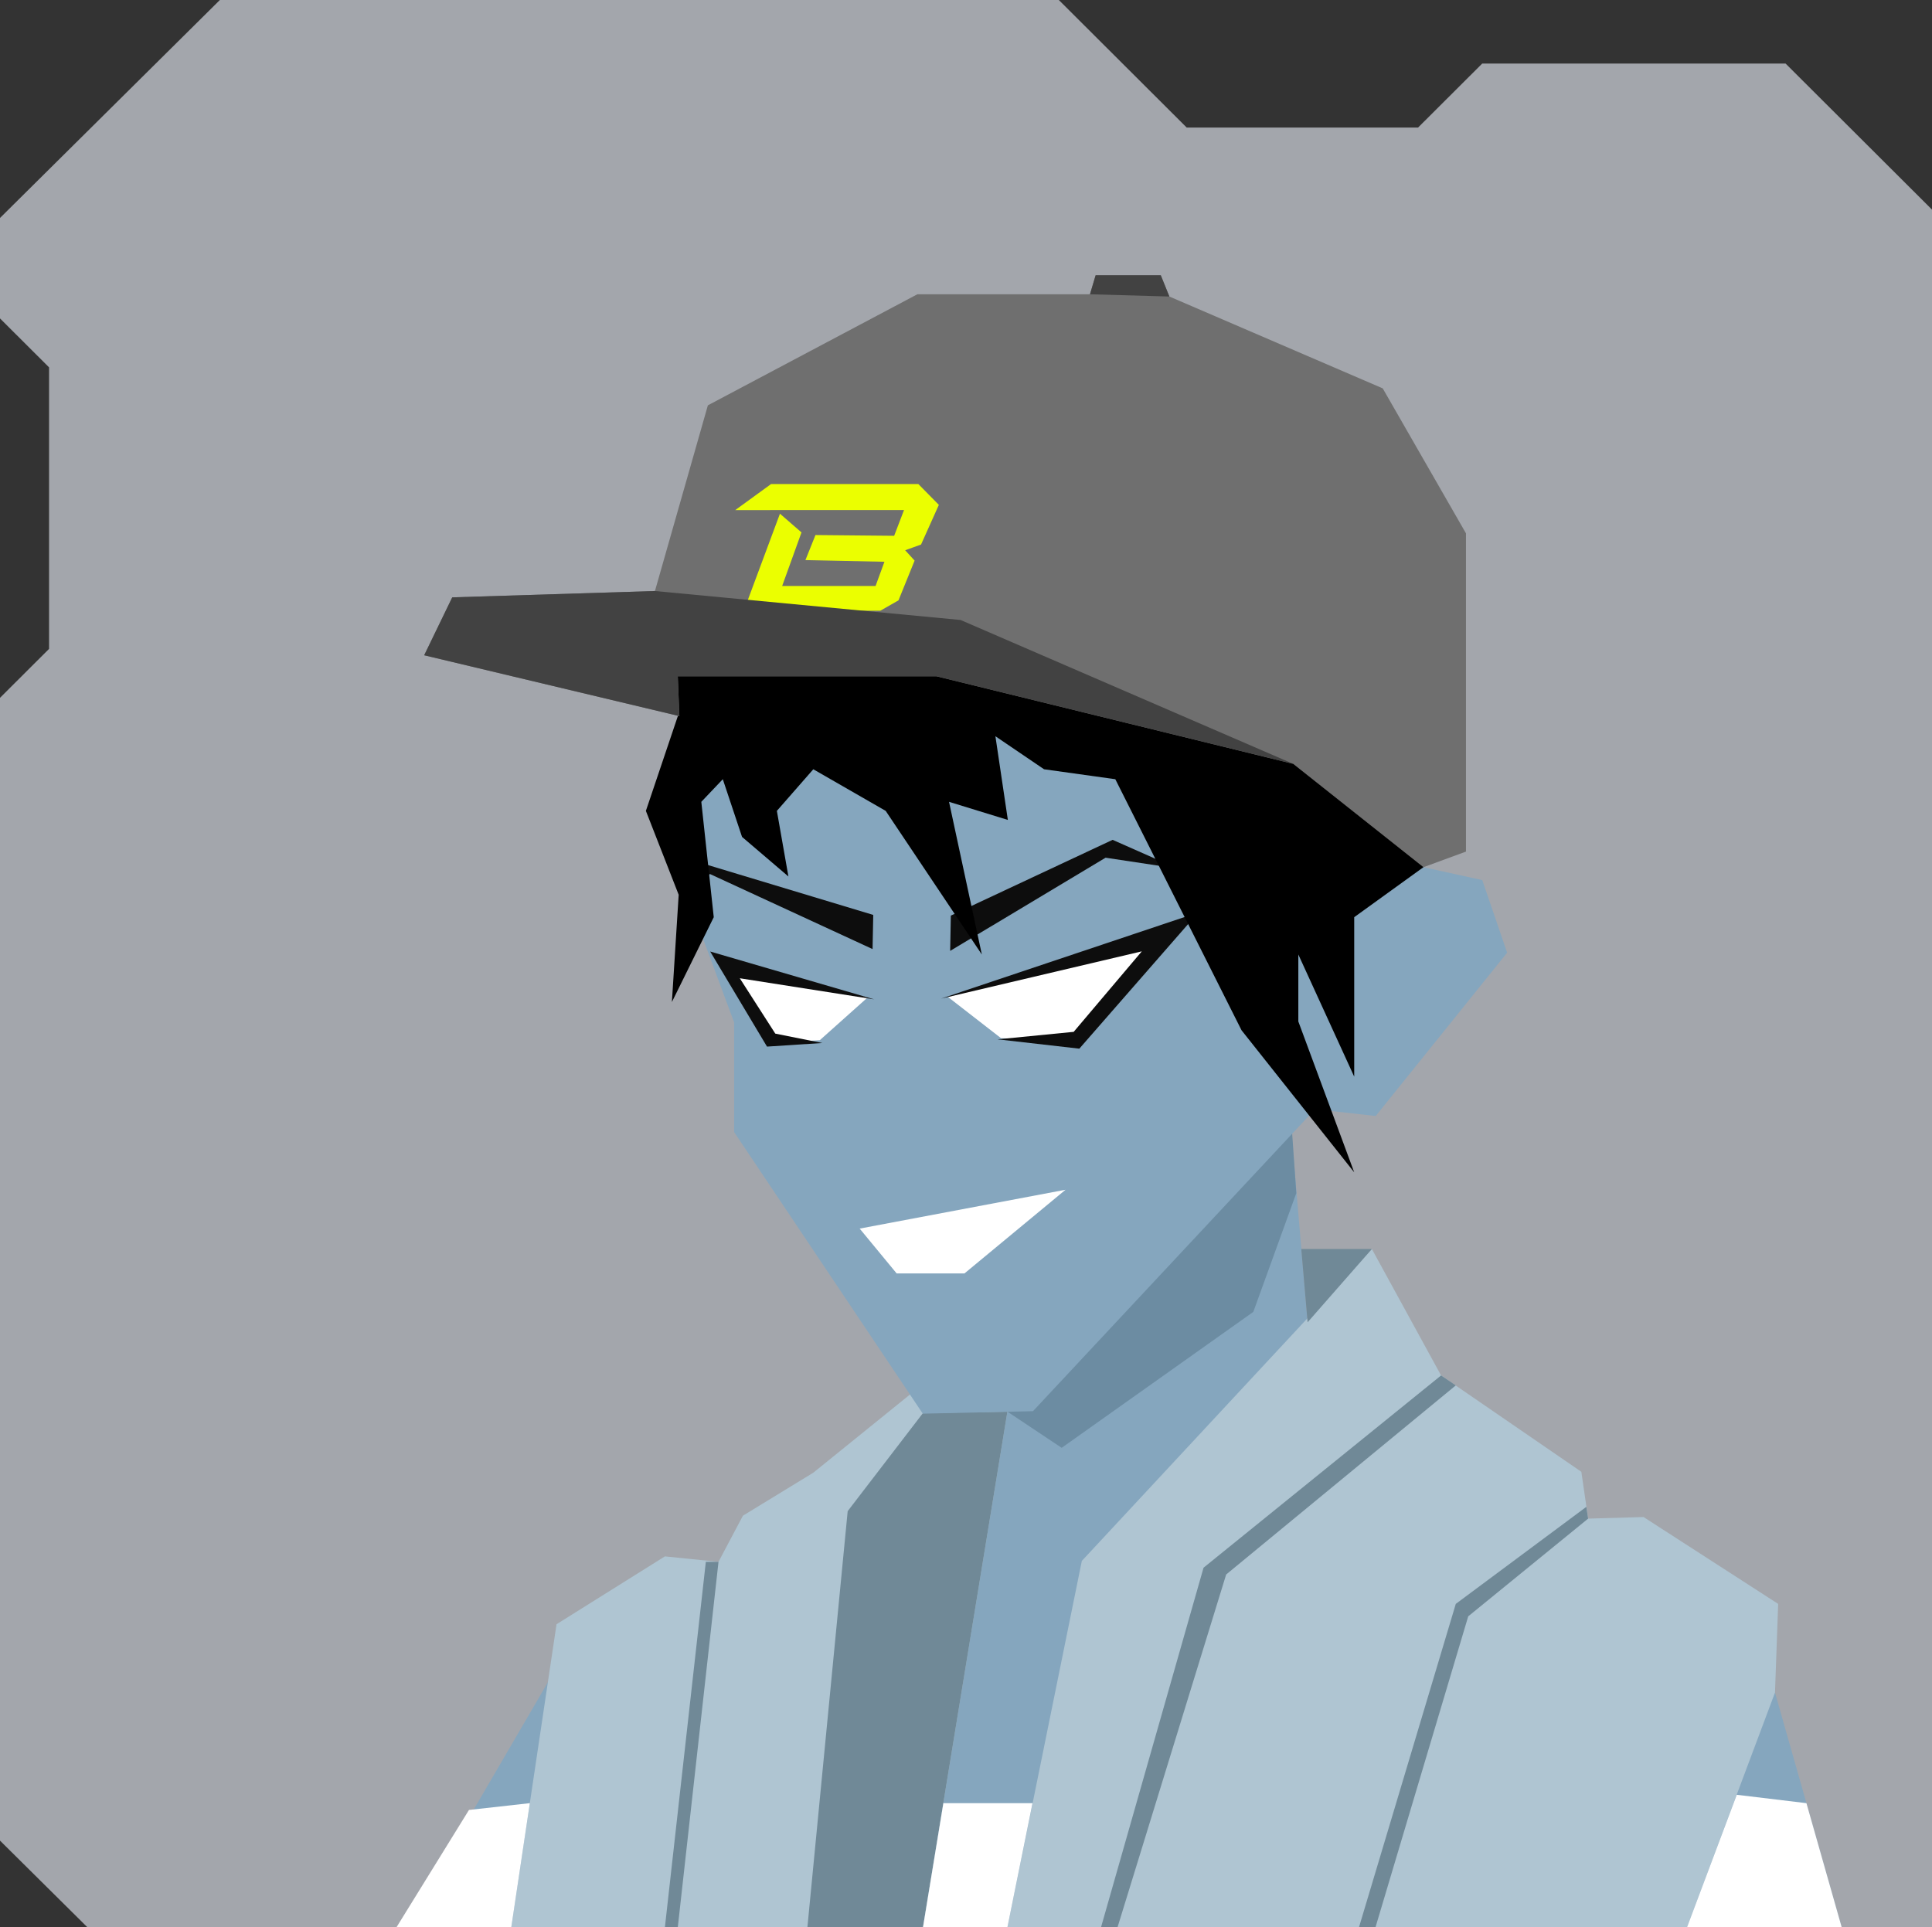 <svg xmlns="http://www.w3.org/2000/svg" width="854" height="852" viewBox="0 0 854 852" fill="none"><rect x="0" y="0" width="854" height="852" fill="#333333" stroke="none"/>    <g id="svgBg"><path d="M97.19 0L0 96.366V140.78L21.683 162.412V286.884L0 308.517V813.759L38.567 852H854V92.669L789.283 28.104H655.177L626.823 56.393H524.558L468.032 0H97.19Z" fill="#A3A6AC"/></g><g id="svgBody"><path d="M179.1 852L246 737.2L450.8 614.4L429.1 563.5L563.3 412.1L578 584.6L784.6 748.3L814.1 852.1L179.1 852Z" fill="#85A6BE"/><path d="M445.4 601.6L428.5 560.5L565 412L573 527.5L554 580L469.3 640.1L445.3 624.1L445.4 601.6Z" fill="#6C8CA2"/><path d="M445.3 852.1L478.2 690.1L606.4 552.2L637 608.1L699 650.7L702 671.4L726.5 670.7L786 709.1L784.6 748.3L745.7 852.1H445.3Z" fill="#AFC5D2"/><path d="M226 852.101L408 852.001L445.3 624.101L427.5 596.101L359.5 651.101L328.4 670.101L317.6 690.501L293.9 688.101L246 718.101L226 852.101Z" fill="#AFC5D2"/><path d="M577.999 584.6L575.199 552.2H606.399L577.999 584.6Z" fill="#708997"/><path d="M637 608.101L532 693.101L486.7 852.001H494L542 696.101L643.5 612.501L637 608.101Z" fill="#708997"/><path d="M701.999 671.4L648.999 714.6L607.999 852.1H600.699L643.499 709.1L701.199 666.2L701.999 671.4Z" fill="#708997"/><path d="M408 624.701L374.7 668.101L356.9 852.001H408L445.3 624.101L408 624.701Z" fill="#708997"/><path d="M317.6 690.5L299.6 852.1H293.9L312 690.5H317.6Z" fill="#708997"/><path d="M417 797.2H456.4L445.3 852.1L408 852L417 797.2Z" fill="white"/><path d="M207.3 800.2L234.2 797.2L226 852.1L175.3 852L207.3 800.2Z" fill="white"/><path d="M767.699 793.5L745.699 852.1H814.099L798.499 797.2L767.699 793.5Z" fill="white"/></g><g id="svgHead"><path d="M581.3 490.4L456.6 623.9L407.9 625L324.5 500.5V452L303.7 396L299.6 298.6L371.3 199.7L474.6 166.2L597 212.3L635.2 314.7L629.2 383.4L655.2 389.1L666.2 421.2L608.1 493.4L581.3 490.4Z" fill="#85A6BE"/><path d="M380 543.179L471 526L426.317 563H396.347L380 543.179Z" fill="white"/><path d="M303.7 396.3L313.8 386.4L385.7 419.6L386 404.5L308.8 381.2L303.7 396.3Z" fill="#0D0D0D"/><path d="M420 420.4L488.7 379.2L520.5 384L491.8 371.3L420.3 404.8L420 420.4Z" fill="#0D0D0D"/><path d="M383.5 441L320.983 425.618L339.787 461.272L362.369 459.888L383.5 441Z" fill="white"/><path d="M514 415L419 440.749L442.5 459L475.5 460L514 415Z" fill="white"/><path d="M339.039 462.715L363.507 461.124L342.698 456.97L327 432.5L386.395 441.824L313.925 420.676L339.039 462.715Z" fill="#0D0D0D"/><path d="M416 441.499L529.684 403.399L477.094 463.628L441 459.5L474.598 456.193L504.713 420.601L416 441.499Z" fill="#0D0D0D"/><path d="M603.6 189.5L636 226L629.2 383.4L598.6 405.5V476L573.9 422V451.6L598.6 518.3L548.8 455.5L493 344.5L461.5 340.1L440 325.5L445.5 362.5L419.5 354.5L434 422L391.5 358.5L359.5 340.1L343.4 358.5L348.5 387.5L328 370L319.5 344.5L310 354.5L315.5 405.5L297 443L300 395.6L285.5 358.5L300 315.5L297 289L343.4 193L474 143.4L603.6 189.5Z" fill="black"/><path d="M629.2 383.4L571.6 337.7L414 299H299.6L300.3 316.6L187.5 289.7L199.9 264.1L289.5 261.3L312.9 179.2L405.5 130.1H481.8L484.3 121.7H513.1L516.9 131.1L611.2 171.7L648 235.8V376.5L629.2 383.4Z" fill="#6F6F6F"/><path d="M328.799 270L344.757 227.12L354.284 235.382L345.741 259.063H387.027L390.944 248.364L356.025 247.623L360.461 236.553L395.243 236.882L399.606 225.491L325 225.519L340.842 214H405.935L415 223.213L407.128 240.745L400.113 243.273L404.281 247.855L397.159 265.426L389.141 270H328.799Z" fill="#EBFF00"/><path d="M571.6 337.7L424.6 274.1L289.5 261.3L199.9 264.1L187.5 289.7L300.3 316.6L299.6 299H414L571.6 337.7Z" fill="#424242"/><path d="M481.8 130.1L516.9 131.1L513.1 121.7H484.3L481.8 130.1Z" fill="#424242"/></g></svg>